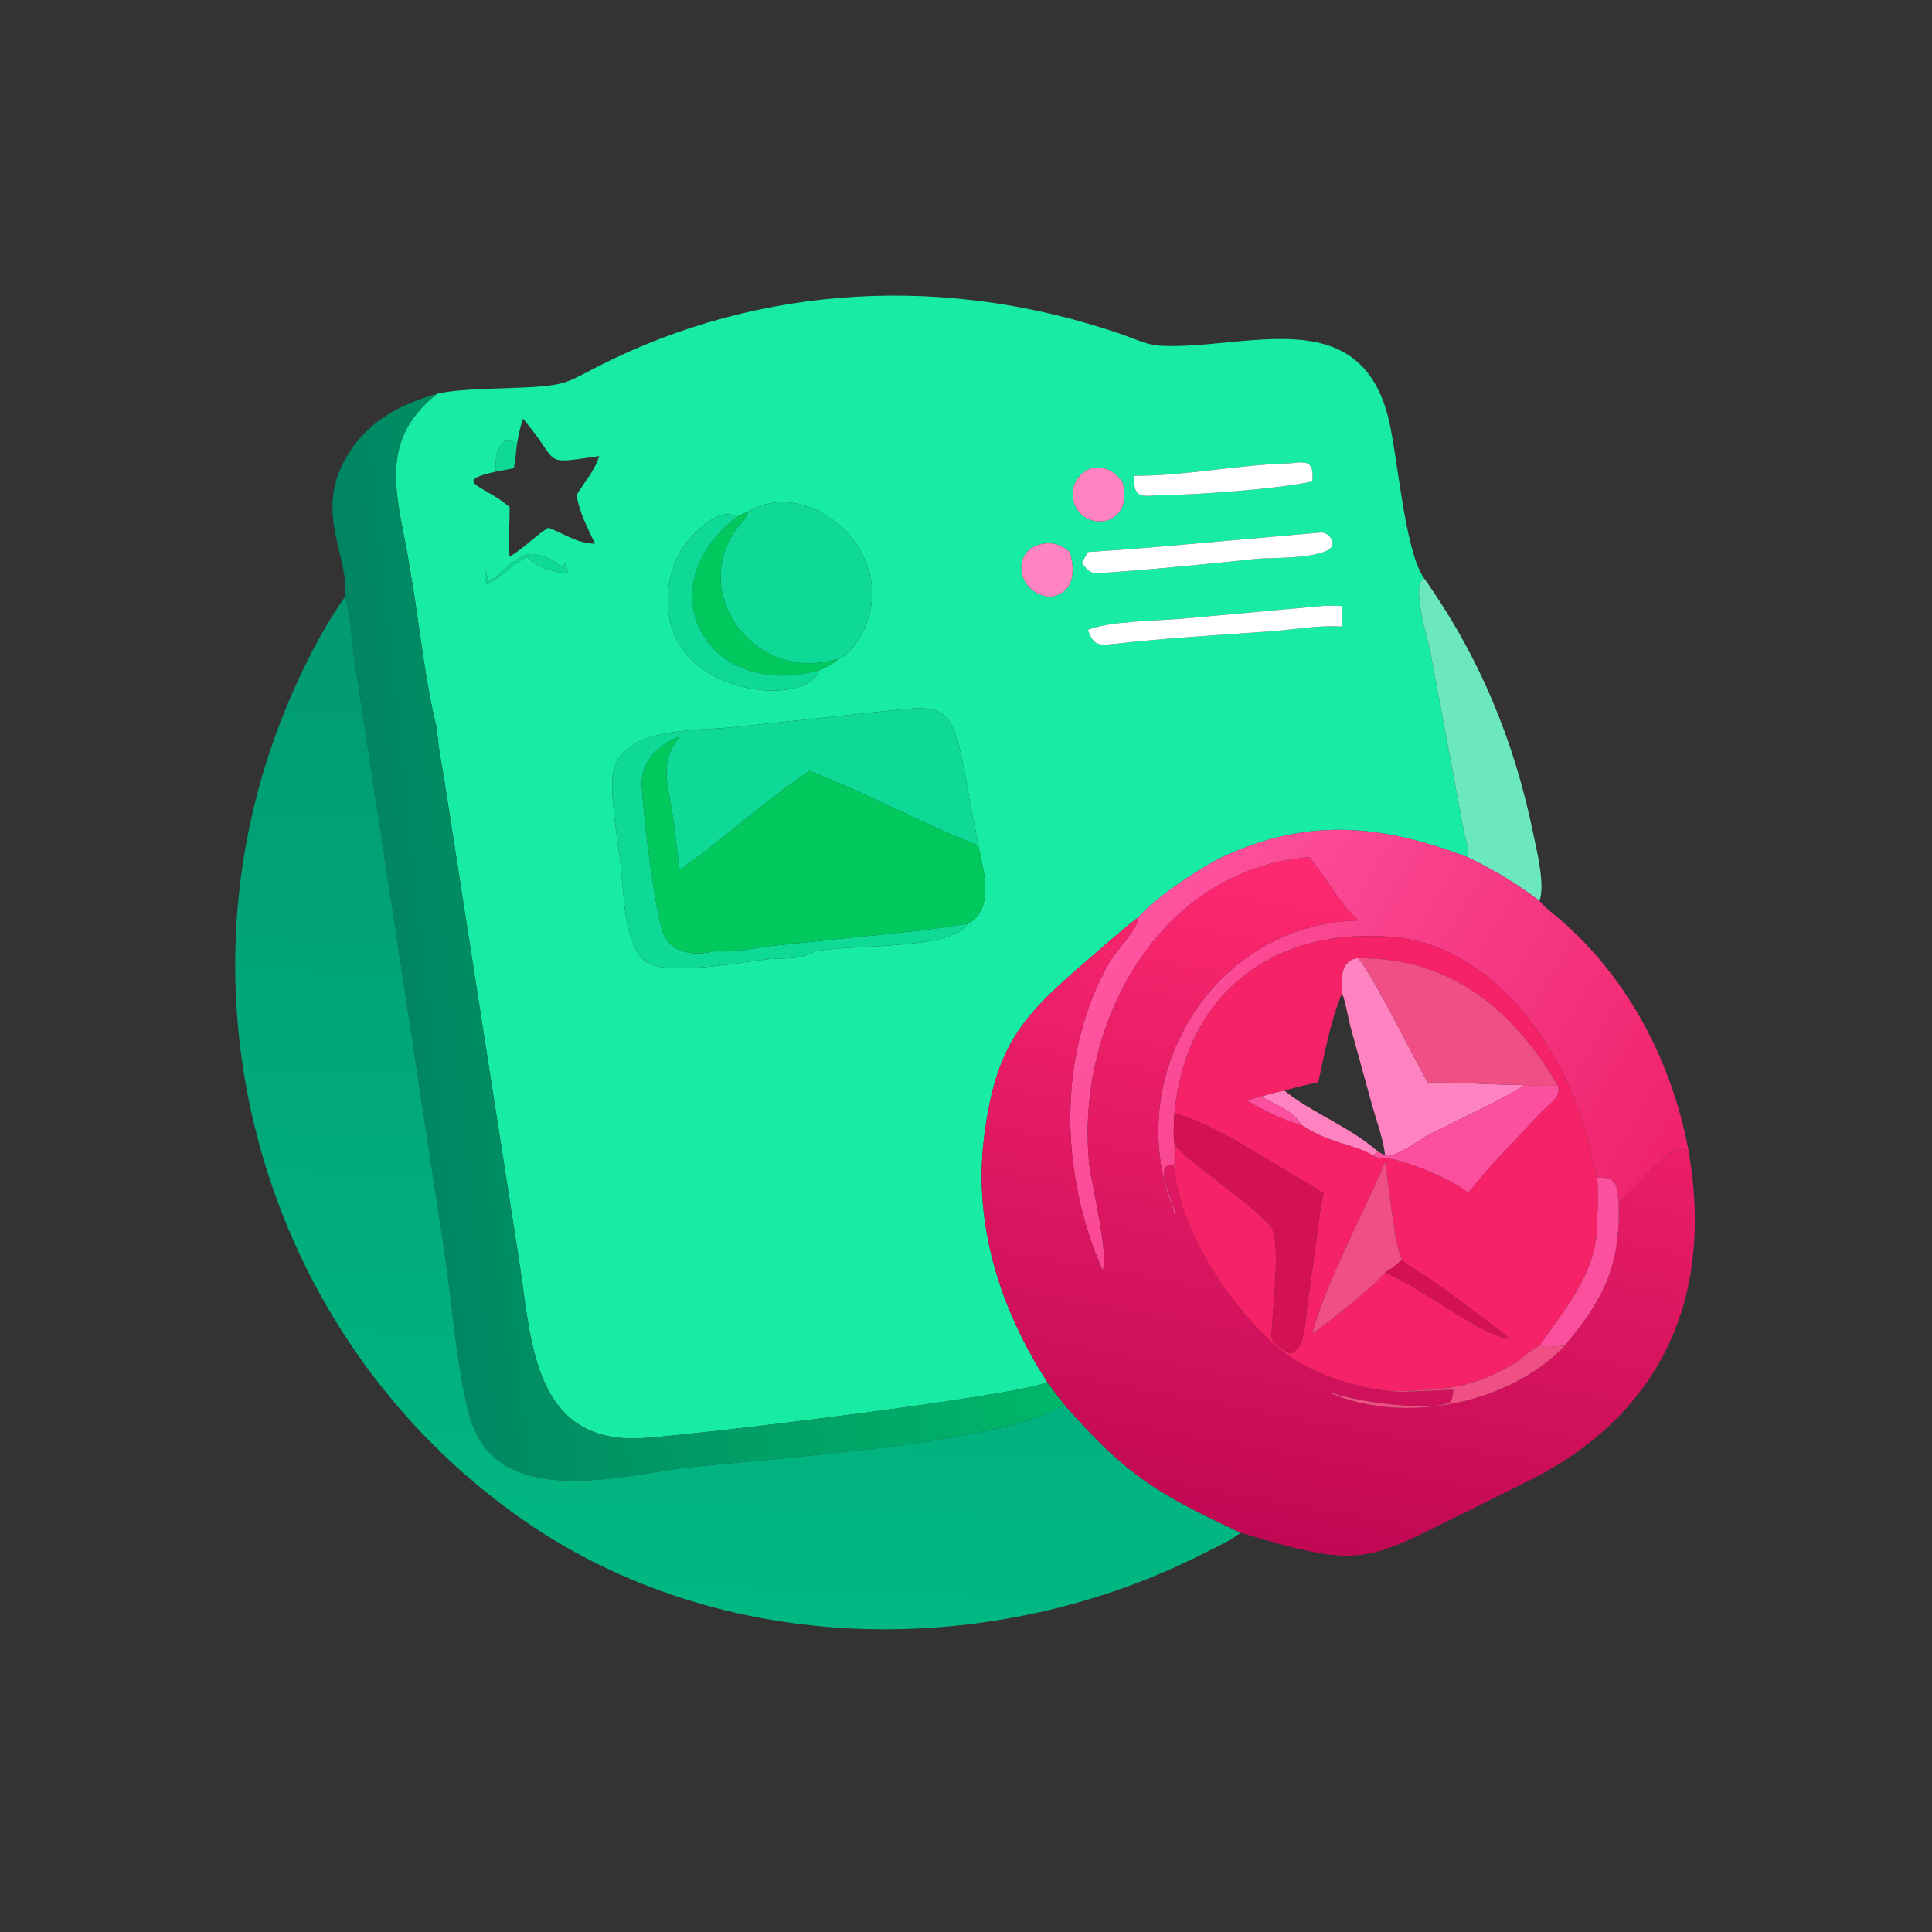 <?xml version="1.0" encoding="utf-8" ?>
<svg xmlns="http://www.w3.org/2000/svg" xmlns:xlink="http://www.w3.org/1999/xlink" width="1024" height="1024">
	<rect width="100%" height="100%" fill="#333333" stroke="none"/>
	<path fill="#17EBA4" transform="scale(2 2)" d="M115.797 104.37C121.55 102.87 135.101 103.024 142.061 102.506C150.327 101.891 150.937 100.956 158.242 97.223C201.759 74.982 251.437 72.766 297.239 88.589C300.386 89.676 303.995 91.423 307.343 91.616C329.591 92.894 360.113 79.504 367.916 110.73C370.434 120.806 372.169 145.86 377.418 153.283C373.78 154.774 378.388 169.154 379.15 173.206L387.939 220.256C388.296 222.104 389.563 225.358 388.987 227.18C366.972 218.779 347.611 216.479 324.982 226.643C318.851 229.397 306.392 237.682 301.705 243.047C296.616 246.998 291.795 251.341 286.914 255.545C270.307 269.842 263.792 277.688 260.805 301.263C257.874 324.397 265.022 346.857 277.487 366.164C274.55 369.237 187.977 379.938 170.502 381.106C141.516 383.042 140.809 355.538 137.809 335.682L117.818 207.199C117.05 202.503 116.09 197.782 115.797 193.028C112.541 180.617 110.98 163.685 108.589 150.504C105.811 132.559 99.218 117.602 115.797 104.37ZM136.983 117.767C132.585 114.042 131.036 121.121 131.329 124.506L131.687 124.916C119.293 127.671 128.091 128.483 134.733 134.116L135.054 134.392C135.115 138.75 134.597 143.203 135.054 147.533C138.678 145.371 141.692 142.187 145.25 139.86C149.603 141.393 152.862 144.043 157.679 144.075C155.724 139.97 153.531 135.734 152.786 131.22C154.904 127.664 157.532 124.876 158.813 120.861C142.904 123.166 148.913 123.041 138.606 110.965C137.828 113.178 137.393 115.464 136.983 117.767ZM198.225 135.627C197.211 136.061 196.183 136.471 195.211 136.995C190.543 133.854 183.009 141.921 180.843 145.287C177.198 150.953 176.178 158.312 177.622 164.87C182.009 184.781 214.246 187.122 217.068 177.629C218.933 176.965 220.681 175.883 222.237 174.674C226.356 172.717 229.416 166.938 230.462 162.719C235.166 143.743 213.4 126.366 198.225 135.627ZM149.667 149.116C148.635 152.627 149.942 148.548 141.909 146.925C137.263 145.986 133.283 152.213 129.556 154.055L129.318 153.971L128.798 151.388L128.559 151.399L128.414 151.956C128.532 152.899 128.622 154.004 129.114 154.83C130.423 154.568 136.489 149.075 139.644 147.533C142.24 150.308 146.901 151.763 150.576 151.956C150.303 150.997 149.997 150.057 149.667 149.116ZM259.243 224.041C258.397 219.014 257.279 214.038 256.405 209.016C252.073 184.134 251.073 186.887 228.729 189.073L194.303 192.718C184.907 193.777 164.066 192.315 162.379 205.447C161.68 210.886 163.682 222.576 164.41 228.551C165.209 235.123 165.227 250.914 171.307 254.991C176.799 258.672 195.682 255.11 202.753 254.28C205.956 253.903 212.072 254.337 214.71 252.675C219.172 249.864 252.319 252.493 256.389 244.829C263.84 241.005 260.58 230.333 259.243 224.041ZM342.145 122.77C328.397 123.074 313.754 126.197 300.556 126.082C300.377 131.772 301.959 131.683 307.212 131.22C317.054 131.218 339.048 129.547 347.784 127.589C348.167 122.605 346.929 122.117 342.145 122.77ZM289.216 124.076C280.786 127.339 283.841 139.63 293.115 138.028C297.956 136.534 298.692 131.993 297.412 127.589C294.907 124.653 293.017 123.548 289.216 124.076ZM350.186 141.105L308.403 144.78C301.496 145.392 295.176 145.845 288.302 146.298C287.778 147.231 287.29 148.226 286.7 149.116C287.754 150.596 288.328 151.471 290.173 151.956C304.238 151.083 319.475 149.49 333.527 148.048C336.075 147.787 353.805 148.268 353.152 143.805C352.939 142.344 351.646 141.176 350.186 141.105ZM276.698 144.075C267.449 145.343 269.477 157.759 278.506 158.138C284.711 157.116 284.971 151.425 283.517 146.298C281.385 144.593 279.495 143.651 276.698 144.075ZM350.186 160.606L313.498 163.937C306.964 164.51 293.933 164.567 288.302 166.93C289.707 170.905 291.012 171.124 294.993 170.674C308.256 169.138 323.378 168.279 336.8 167.301C343.057 166.844 349.395 165.632 355.674 166.049C355.756 164.219 355.821 162.433 355.674 160.606C353.836 160.526 352.021 160.421 350.186 160.606Z"/>
	<defs>
		<linearGradient id="gradient_0" gradientUnits="userSpaceOnUse" x1="100.722" y1="252.255" x2="267.017" y2="234.981">
			<stop offset="0" stop-color="#008562"/>
			<stop offset="1" stop-color="#00B769"/>
		</linearGradient>
	</defs>
	<path fill="url(#gradient_0)" transform="scale(2 2)" d="M91.441 158.138C92.575 147.511 83.485 136.246 91.312 122.01C96.831 111.973 105.201 107.433 115.797 104.37C99.218 117.602 105.811 132.559 108.589 150.504C110.98 163.685 112.541 180.617 115.797 193.028C116.09 197.782 117.05 202.503 117.818 207.199L137.809 335.682C140.809 355.538 141.516 383.042 170.502 381.106C187.977 379.938 274.55 369.237 277.487 366.164C278.952 368.14 280.381 370.158 281.92 372.076C269.685 382.17 201.027 386.856 183.459 388.759C165.879 390.663 133.456 400.359 125.1 377.34C121.612 367.731 119.494 343.143 117.877 332.357L93.86 174.302C93.022 169.03 93.066 163.226 91.441 158.138Z"/>
	<path fill="#0FD996" transform="scale(2 2)" d="M131.687 124.916L131.329 124.506C131.036 121.121 132.585 114.042 136.983 117.767C136.737 119.855 136.593 122.021 136.155 124.076C134.675 124.412 133.184 124.663 131.687 124.916Z"/>
	<path fill="white" transform="scale(2 2)" d="M300.556 126.082C313.754 126.197 328.397 123.074 342.145 122.77C346.929 122.117 348.167 122.605 347.784 127.589C339.048 129.547 317.054 131.218 307.212 131.22C301.959 131.683 300.377 131.772 300.556 126.082Z"/>
	<path fill="#FF83C0" transform="scale(2 2)" d="M293.115 138.028C283.841 139.63 280.786 127.339 289.216 124.076C293.017 123.548 294.907 124.653 297.412 127.589C298.692 131.993 297.956 136.534 293.115 138.028Z"/>
	<path fill="#0FD996" transform="scale(2 2)" d="M198.225 135.627C213.4 126.366 235.166 143.743 230.462 162.719C229.416 166.938 226.356 172.717 222.237 174.674C221.041 174.763 219.85 175.191 218.665 175.403C198.998 178.915 183.363 157.34 194.915 140.457C195.921 138.987 197.944 137.436 198.225 135.627Z"/>
	<path fill="#01C95D" transform="scale(2 2)" d="M195.211 136.995C196.183 136.471 197.211 136.061 198.225 135.627C197.944 137.436 195.921 138.987 194.915 140.457C183.363 157.34 198.998 178.915 218.665 175.403C219.85 175.191 221.041 174.763 222.237 174.674C220.681 175.883 218.933 176.965 217.068 177.629C187.681 185.877 170.648 156.225 195.211 136.995Z"/>
	<path fill="#0FD996" transform="scale(2 2)" d="M217.068 177.629C214.246 187.122 182.009 184.781 177.622 164.87C176.178 158.312 177.198 150.953 180.843 145.287C183.009 141.921 190.543 133.854 195.211 136.995C170.648 156.225 187.681 185.877 217.068 177.629Z"/>
	<path fill="white" transform="scale(2 2)" d="M288.302 146.298C295.176 145.845 301.496 145.392 308.403 144.78L350.186 141.105C351.646 141.176 352.939 142.344 353.152 143.805C353.805 148.268 336.075 147.787 333.527 148.048C319.475 149.49 304.238 151.083 290.173 151.956C288.328 151.471 287.754 150.596 286.7 149.116C287.29 148.226 287.778 147.231 288.302 146.298Z"/>
	<path fill="#FF83C0" transform="scale(2 2)" d="M278.506 158.138C269.477 157.759 267.449 145.343 276.698 144.075C279.495 143.651 281.385 144.593 283.517 146.298C284.971 151.425 284.711 157.116 278.506 158.138Z"/>
	<path fill="#0FD996" transform="scale(2 2)" d="M128.414 151.956L128.559 151.399L128.798 151.388L129.318 153.971L129.556 154.055C133.283 152.213 137.263 145.986 141.909 146.925C149.942 148.548 148.635 152.627 149.667 149.116C149.997 150.057 150.303 150.997 150.576 151.956C146.901 151.763 142.24 150.308 139.644 147.533C136.489 149.075 130.423 154.568 129.114 154.83C128.622 154.004 128.532 152.899 128.414 151.956Z"/>
	<path fill="#6BE8BE" transform="scale(2 2)" d="M388.987 227.18C389.563 225.358 388.296 222.104 387.939 220.256L379.15 173.206C378.388 169.154 373.78 154.774 377.418 153.283C391.976 173.807 401.239 196.148 406.289 220.75C407.209 225.232 409.554 234.466 407.975 238.743C401.927 234.105 395.822 230.512 388.987 227.18Z"/>
	<defs>
		<linearGradient id="gradient_1" gradientUnits="userSpaceOnUse" x1="200.828" y1="163.453" x2="191.241" y2="429.81">
			<stop offset="0" stop-color="#019972"/>
			<stop offset="1" stop-color="#01B882"/>
		</linearGradient>
	</defs>
	<path fill="url(#gradient_1)" transform="scale(2 2)" d="M328.77 406.192C326.132 408.315 322.745 409.752 319.741 411.295C263.309 440.285 190.996 439.526 138.242 402.531C69.009 353.978 43.472 262.483 76.929 184.939C81.003 175.496 85.517 166.582 91.441 158.138C93.066 163.226 93.022 169.03 93.86 174.302L117.877 332.357C119.494 343.143 121.612 367.731 125.1 377.34C133.456 400.359 165.879 390.663 183.459 388.759C201.027 386.856 269.685 382.17 281.92 372.076C298.429 390.918 306.212 395.569 328.77 406.192Z"/>
	<path fill="white" transform="scale(2 2)" d="M288.302 166.93C293.933 164.567 306.964 164.51 313.498 163.937L350.186 160.606C352.021 160.421 353.836 160.526 355.674 160.606C355.821 162.433 355.756 164.219 355.674 166.049C349.395 165.632 343.057 166.844 336.8 167.301C323.378 168.279 308.256 169.138 294.993 170.674C291.012 171.124 289.707 170.905 288.302 166.93Z"/>
	<path fill="#0FD996" transform="scale(2 2)" d="M259.243 224.041C244.355 218.236 229.807 210.277 214.569 204.299C202.964 211.938 191.81 222.385 180.093 230.549L178.376 216.897C177.298 208.943 174.438 202.396 179.806 195.563L180.093 195.199C174.676 197.154 169.948 201.75 170.076 207.727C170.229 214.914 173.686 241.852 175.676 247.149C177.855 252.946 184.631 253.402 189.731 251.942C194.44 252.657 199.966 251.119 204.709 250.66L225.436 248.491C235.794 247.471 246.112 246.515 256.389 244.829C252.319 252.493 219.172 249.864 214.71 252.675C212.072 254.337 205.956 253.903 202.753 254.28C195.682 255.11 176.799 258.672 171.307 254.991C165.227 250.914 165.209 235.123 164.41 228.551C163.682 222.576 161.68 210.886 162.379 205.447C164.066 192.315 184.907 193.777 194.303 192.718L228.729 189.073C251.073 186.887 252.073 184.134 256.405 209.016C257.279 214.038 258.397 219.014 259.243 224.041Z"/>
	<path fill="#01C95D" transform="scale(2 2)" d="M214.569 204.299C229.807 210.277 244.355 218.236 259.243 224.041C260.58 230.333 263.84 241.005 256.389 244.829C246.112 246.515 235.794 247.471 225.436 248.491L204.709 250.66C199.966 251.119 194.44 252.657 189.731 251.942C184.631 253.402 177.855 252.946 175.676 247.149C173.686 241.852 170.229 214.914 170.076 207.727C169.948 201.75 174.676 197.154 180.093 195.199L179.806 195.563C174.438 202.396 177.298 208.943 178.376 216.897L180.093 230.549C191.81 222.385 202.964 211.938 214.569 204.299Z"/>
	<defs>
		<linearGradient id="gradient_2" gradientUnits="userSpaceOnUse" x1="429.998" y1="332.278" x2="294.519" y2="254.589">
			<stop offset="0" stop-color="#EF226C"/>
			<stop offset="1" stop-color="#FF54A0"/>
		</linearGradient>
	</defs>
	<path fill="url(#gradient_2)" transform="scale(2 2)" d="M301.705 243.047C306.392 237.682 318.851 229.397 324.982 226.643C347.611 216.479 366.972 218.779 388.987 227.18C395.822 230.512 401.927 234.105 407.975 238.743C409.553 240.644 411.604 242.082 413.462 243.687C431.686 259.43 443.155 281.633 447.535 305.187C443.071 301.377 434.395 314.608 428.963 318.677C428.381 313.927 428.543 311.9 423.22 312.075C422.004 308.02 421.396 303.762 420.206 299.683C413.491 276.667 395.4 250.86 369.597 248.372C338.138 245.339 314.261 262.927 311.267 294.941C311.082 297.694 310.888 300.354 311.267 303.104L311.267 310.085L311.029 308.759C304.811 308.09 311.783 319.248 311.433 321.938L311.161 321.797C310.954 319.94 309.875 317.741 309.329 315.921C299.089 281.763 323.193 244.857 359.925 243.922C353.935 238.139 351.959 233.221 347.015 227.18C307.079 230.346 284.838 271.531 288.676 308.649C289.083 312.582 294.148 333.945 292.157 336.61C280.931 310.934 280.008 279.481 294.126 254.803C295.794 251.888 301.768 246.113 301.705 243.047Z"/>
	<defs>
		<linearGradient id="gradient_3" gradientUnits="userSpaceOnUse" x1="337.655" y1="408.376" x2="370.263" y2="231.634">
			<stop offset="0" stop-color="#C10854"/>
			<stop offset="1" stop-color="#FF2971"/>
		</linearGradient>
	</defs>
	<path fill="url(#gradient_3)" transform="scale(2 2)" d="M277.487 366.164C265.022 346.857 257.874 324.397 260.805 301.263C263.792 277.688 270.307 269.842 286.914 255.545C291.795 251.341 296.616 246.998 301.705 243.047C301.768 246.113 295.794 251.888 294.126 254.803C280.008 279.481 280.931 310.934 292.157 336.61C294.148 333.945 289.083 312.582 288.676 308.649C284.838 271.531 307.079 230.346 347.015 227.18C351.959 233.221 353.935 238.139 359.925 243.922C323.193 244.857 299.089 281.763 309.329 315.921C309.875 317.741 310.954 319.94 311.161 321.797L311.433 321.938C311.783 319.248 304.811 308.09 311.029 308.759L311.267 310.085C312.805 326.609 326.574 347.005 338.892 357.302C346.821 363.929 358.574 367.629 368.673 368.75C371.036 369.189 384.656 368.071 385.185 368.383C385.081 369.078 384.919 371.274 384.22 371.619C378.701 374.342 358.711 371.244 353.22 369.179C352.861 369.044 352.807 369.098 352.442 369.163C372.158 377.574 399.876 372.199 414.704 356.604C424.874 344.347 429.475 335.69 428.963 318.677C434.395 314.608 443.071 301.377 447.535 305.187C454.272 344.424 439.877 375.102 404.906 392.54L388.464 400.683C361.657 413.968 361.061 415.856 328.77 406.192C306.212 395.569 298.429 390.918 281.92 372.076C280.381 370.158 278.952 368.14 277.487 366.164Z"/>
	<path fill="#F52268" transform="scale(2 2)" d="M311.267 294.941C314.261 262.927 338.138 245.339 369.597 248.372C395.4 250.86 413.491 276.667 420.206 299.683C421.396 303.762 422.004 308.02 423.22 312.075C423.623 315.762 423.551 319.468 423.22 323.16C423.925 336.344 414.766 346.897 407.975 356.604C405.362 357.903 403.358 360.094 400.868 361.58C389.495 368.371 381.35 368.319 368.673 368.75C358.574 367.629 346.821 363.929 338.892 357.302C326.574 347.005 312.805 326.609 311.267 310.085L311.267 303.104C313.989 307.458 331.314 318.646 336.671 324.816C339.854 328.482 336.882 348.809 336.995 354.753C338.472 356.765 339.889 357.734 342.145 358.803C343.451 357.878 344.212 357.094 344.914 355.657C345.898 352.134 346.161 348.27 346.636 344.642L349.099 326.661C349.591 323.158 349.948 319.537 350.741 316.093L336.329 307.57C327.779 302.405 320.899 298.078 311.267 294.941ZM359.925 253.937C355.479 254.219 355.212 259.421 355.674 263.202C352.559 270.529 351.106 279.044 349.349 286.812C346.323 287.447 343.367 288.166 340.389 289.006C338.294 289.438 336.267 289.989 334.218 290.604C332.932 290.913 331.694 291.232 330.451 291.692C334.76 294.085 340.117 296.963 344.914 298.082C352.519 303.186 358.434 302.97 363.839 306.158C364.694 306.647 365.269 307.016 366.294 306.901C370.359 306.445 385.976 312.927 388.987 316.093C391.141 313.74 393.051 311.155 395.253 308.794L407.915 295.249C410.265 292.729 414.193 290.595 412.728 287.523C400.785 267.17 383.892 253.671 359.925 253.937ZM371.568 333.881C369.248 329.222 368.223 314.16 367.07 307.968C361.65 321.017 351.097 340.42 347.784 353.426C352.558 350.053 363.669 341.228 367.07 337.296C376.782 340.962 392.72 354.371 400.172 354.753C392.308 348.749 385.466 343.491 377.202 337.799C375.476 336.61 372.907 335.429 371.568 333.881Z"/>
	<path fill="#FF83C0" transform="scale(2 2)" d="M355.674 263.202C355.212 259.421 355.479 254.219 359.925 253.937C363.704 258.098 374.86 280.752 378.301 286.812C386.956 286.803 395.369 287.501 403.794 287.523C401.589 289.828 383.086 298.375 378.792 300.63C376.937 301.603 368.689 307.504 367.07 306.158C366.576 301.769 364.872 297.314 363.673 293.059L358.065 272.731C357.265 269.882 356.653 265.719 355.674 263.202Z"/>
	<path fill="#F04F85" transform="scale(2 2)" d="M359.925 253.937C383.892 253.671 400.785 267.17 412.728 287.523C410.088 288.014 406.531 287.547 403.794 287.523C395.369 287.501 386.956 286.803 378.301 286.812C374.86 280.752 363.704 258.098 359.925 253.937Z"/>
	<path fill="#FC509E" transform="scale(2 2)" d="M403.794 287.523C406.531 287.547 410.088 288.014 412.728 287.523C414.193 290.595 410.265 292.729 407.915 295.249L395.253 308.794C393.051 311.155 391.141 313.74 388.987 316.093C385.976 312.927 370.359 306.445 366.294 306.901C365.269 307.016 364.694 306.647 363.839 306.158L365.183 305.187L367.07 306.158C368.689 307.504 376.937 301.603 378.792 300.63C383.086 298.375 401.589 289.828 403.794 287.523Z"/>
	<path fill="#FF83C0" transform="scale(2 2)" d="M334.218 290.604C336.267 289.989 338.294 289.438 340.389 289.006C347.221 294.706 357.507 298.439 365.183 305.187L363.839 306.158C358.434 302.97 352.519 303.186 344.914 298.082C342.897 294.49 337.703 292.556 334.218 290.604Z"/>
	<path fill="#FC509E" transform="scale(2 2)" d="M330.451 291.692C331.694 291.232 332.932 290.913 334.218 290.604C337.703 292.556 342.897 294.49 344.914 298.082C340.117 296.963 334.76 294.085 330.451 291.692Z"/>
	<path fill="#D41152" transform="scale(2 2)" d="M311.267 294.941C320.899 298.078 327.779 302.405 336.329 307.57L350.741 316.093C349.948 319.537 349.591 323.158 349.099 326.661L346.636 344.642C346.161 348.27 345.898 352.134 344.914 355.657C344.212 357.094 343.451 357.878 342.145 358.803C339.889 357.734 338.472 356.765 336.995 354.753C336.882 348.809 339.854 328.482 336.671 324.816C331.314 318.646 313.989 307.458 311.267 303.104C310.888 300.354 311.082 297.694 311.267 294.941Z"/>
	<path fill="#F04F85" transform="scale(2 2)" d="M371.568 333.881C370.129 335.177 368.694 336.247 367.07 337.296C363.669 341.228 352.558 350.053 347.784 353.426C351.097 340.42 361.65 321.017 367.07 307.968C368.223 314.16 369.248 329.222 371.568 333.881Z"/>
	<path fill="#FC509E" transform="scale(2 2)" d="M423.22 312.075C428.543 311.9 428.381 313.927 428.963 318.677C429.475 335.69 424.874 344.347 414.704 356.604C412.602 356.705 409.947 357.413 407.975 356.604C414.766 346.897 423.925 336.344 423.22 323.16C423.551 319.468 423.623 315.762 423.22 312.075Z"/>
	<path fill="#D41152" transform="scale(2 2)" d="M367.07 337.296C368.694 336.247 370.129 335.177 371.568 333.881C372.907 335.429 375.476 336.61 377.202 337.799C385.466 343.491 392.308 348.749 400.172 354.753C392.72 354.371 376.782 340.962 367.07 337.296Z"/>
	<path fill="#F04F85" transform="scale(2 2)" d="M368.673 368.75C381.35 368.319 389.495 368.371 400.868 361.58C403.358 360.094 405.362 357.903 407.975 356.604C409.947 357.413 412.602 356.705 414.704 356.604C399.876 372.199 372.158 377.574 352.442 369.163C352.807 369.098 352.861 369.044 353.22 369.179C358.711 371.244 378.701 374.342 384.22 371.619C384.919 371.274 385.081 369.078 385.185 368.383C384.656 368.071 371.036 369.189 368.673 368.75Z"/>
</svg>
